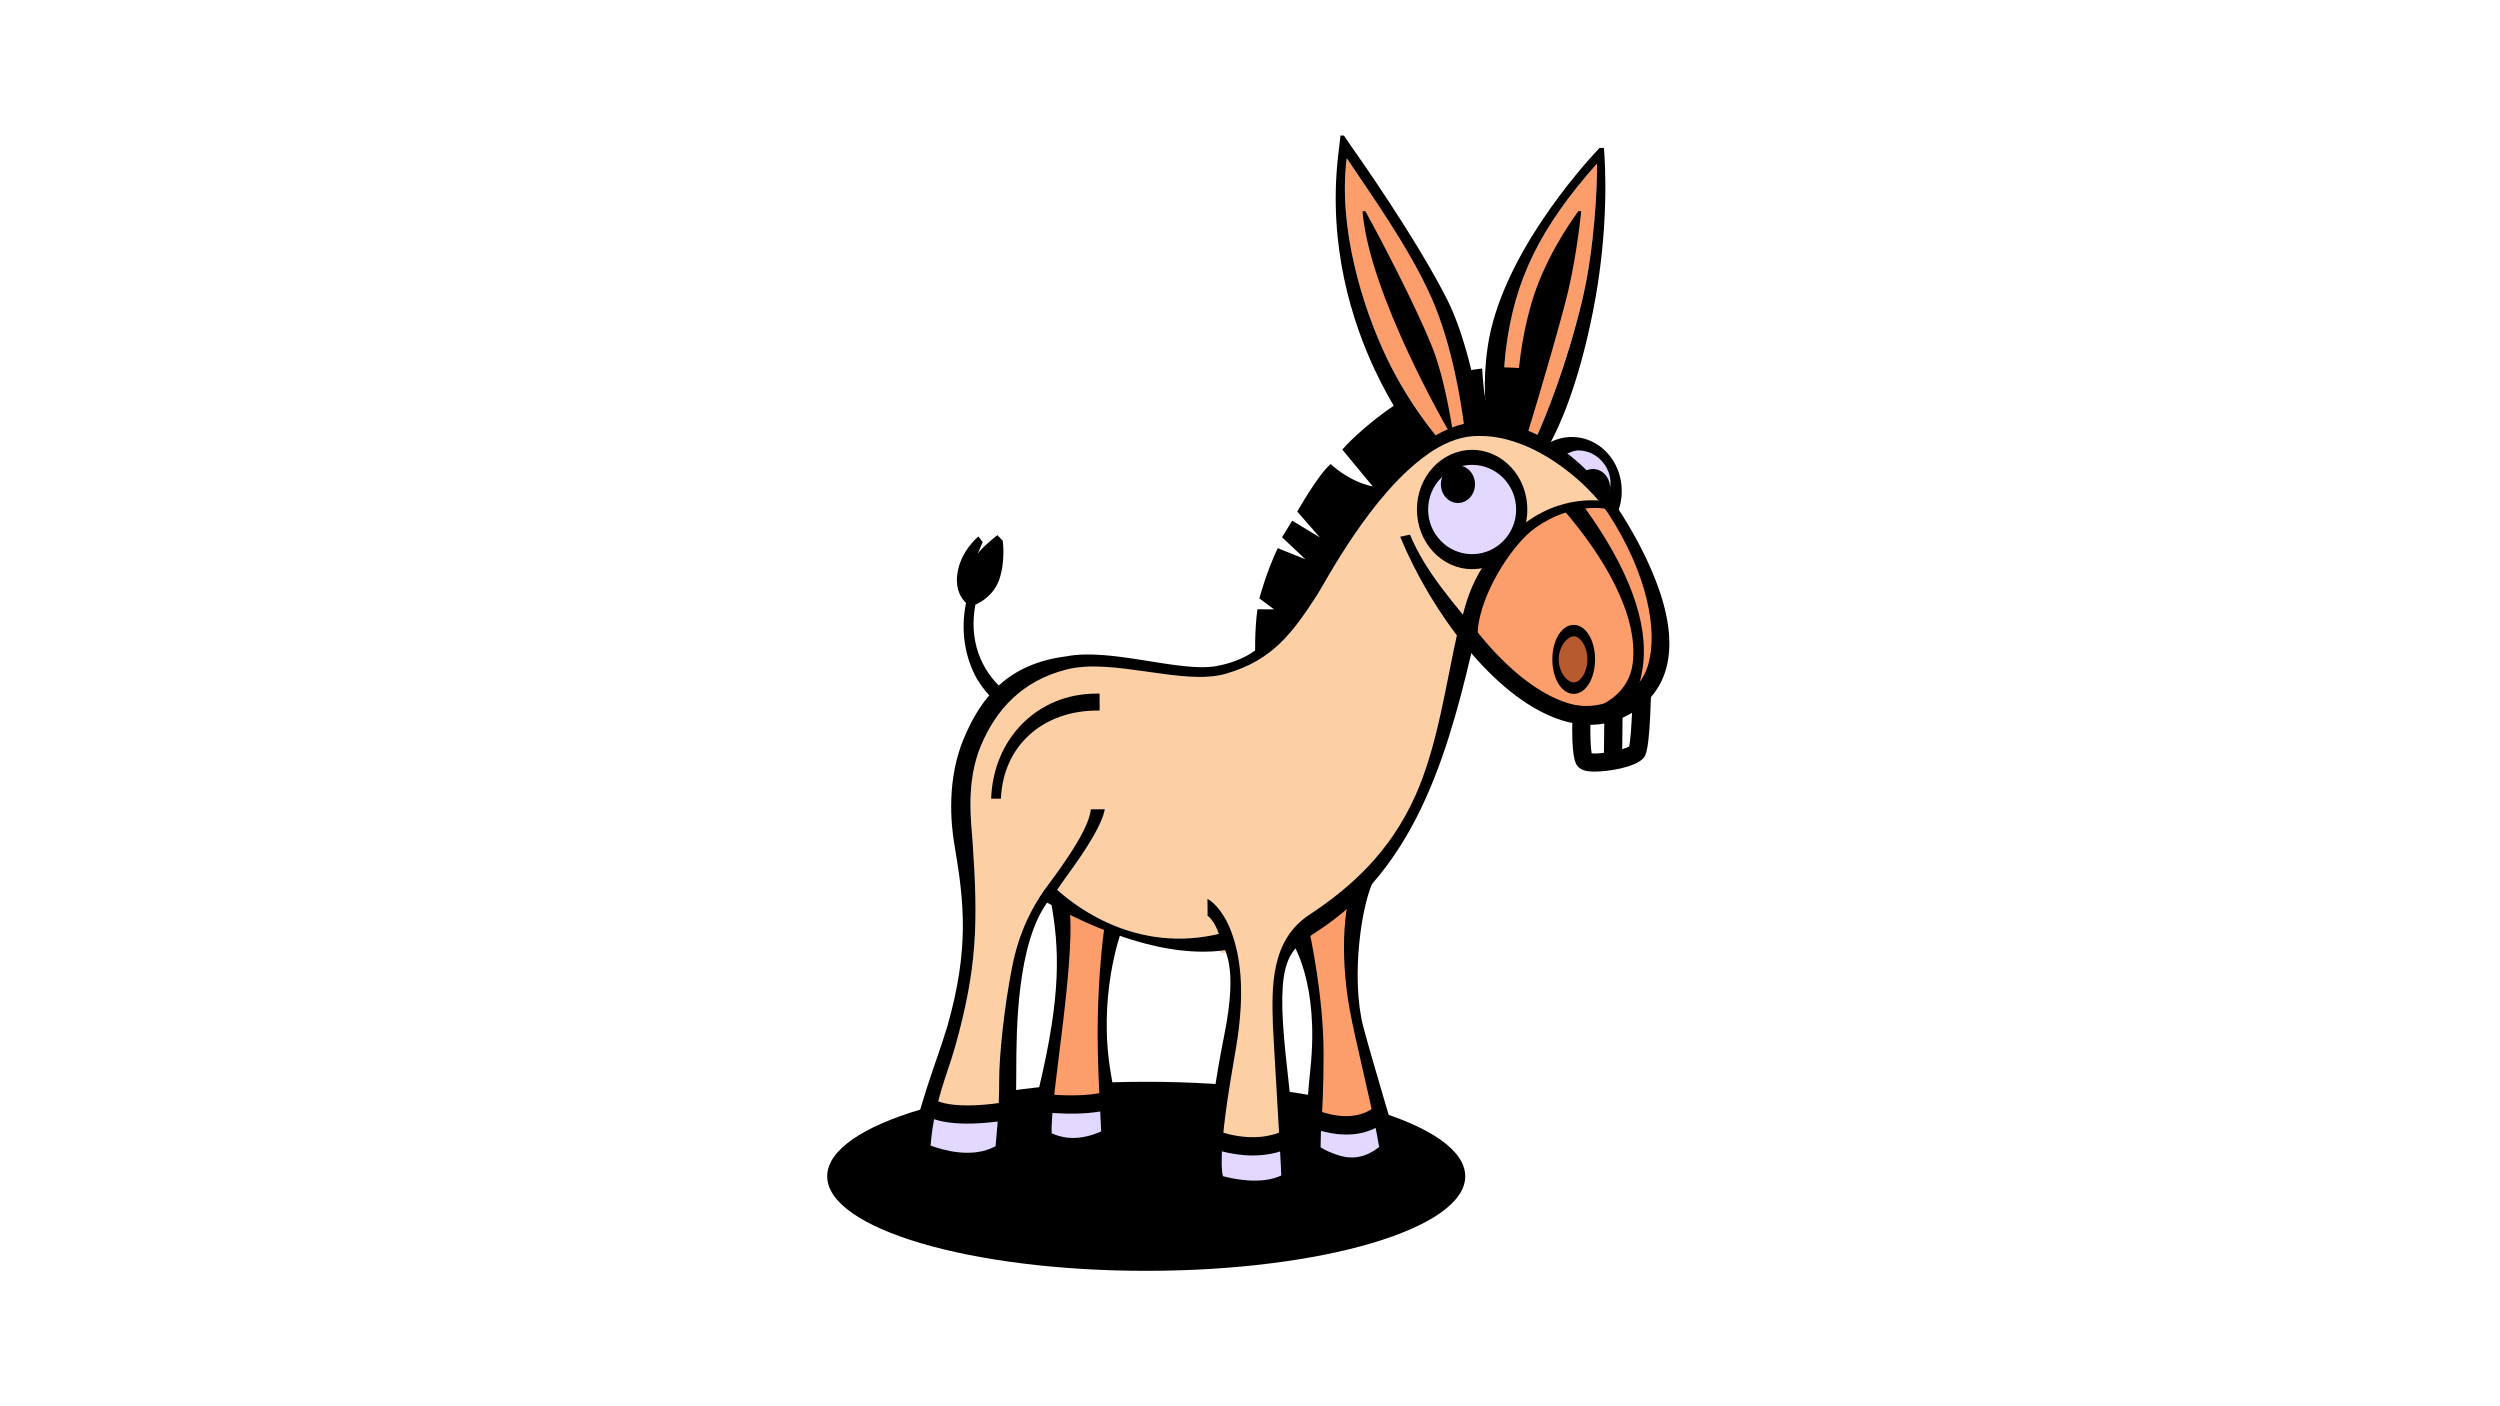 <?xml version="1.0" encoding="utf-8"?>
<!-- Generator: Adobe Illustrator 23.0.2, SVG Export Plug-In . SVG Version: 6.00 Build 0)  -->
<svg version="1.1" id="Layer_1" xmlns="http://www.w3.org/2000/svg" xmlns:xlink="http://www.w3.org/1999/xlink" x="0px" y="0px"
	 viewBox="0 0 1920 1080" style="enable-background:new 0 0 1920 1080;" xml:space="preserve">
<style type="text/css">
	.st0{fill:#FCD0A4;}
	.st1{fill:#FC9E6B;}
	.st2{fill:#E3D8FF;}
	.st3{fill:#B75A30;}
</style>
<g>
	<path class="st0" d="M1125.8,496.7c-20.2-24.6-38.1-54.6-50.5-84.5l7.6-1.6c11.9,28.7,34.4,53.7,53.7,77.2
		c20.8,25.4,42.5,42.8,62.6,50.5c15.4,5.9,29.6,5.8,42.1-0.3c13.1-6.4,21.2-15.6,24.7-28.2c7.1-25.7-0.8-69.3-30.9-115.5
		c-15.3-23.5-59.5-62.5-103.8-59.3c-11.7,0.8-23.3,5.9-34.4,13.5l-0.4,0.4c0,0,0,0,0,0c-43.4,30.1-79.1,99.1-84.9,108
		c-18.8,28.8-33.9,50.3-70.3,60.6c-32.8,9.4-86.2-12.6-122.2-3.3c-33.9,8.7-54.1,30.6-65.8,58.6c-11.7,28.1-7.4,58.5-6.3,74.4
		c4.3,61.2,3.6,96.4-13.6,157.1c-5.8,20.6-16.2,42.7-18.7,75.5c9.1,3.4,31.9,10.3,49.9,0.5c0.6-8.2,2.8-25.1,2.8-51.7
		c0-16.8,3.4-53.4,10-86.5c5.6-27.9,15.8-45.7,24.6-58.5c3.1-4.5,34.6-44.2,35.7-62.1h10.8c-1.8,10.9-13.4,29.7-29.5,51.7
		c-2.6,3.5-4.9,7.1-7.1,10.2c16,14.4,65.4,51.7,132.2,31.7l2.5,13c24.4-15.7,44.1-30.5,65.8-48.2c35-29,38.6-25.1,72.6-55.1"/>
	<path class="st1" d="M1034.3,121.5c-6.7,51.9,11.3,113.2,31.3,154.6c13.5,28,29.5,49.1,37.1,58.3c7.5-4.3,14.7-7.3,21.6-8.8
		c-2.1-16.4-9-60.5-24.6-96.3C1082.5,190,1050.1,145.2,1034.3,121.5z"/>
	<path class="st1" d="M1226.5,125.6c-44.2,49.8-63.3,89.7-69.9,142.5c-3.9,31.2-0.3,52.6,0.8,57.8c8.3,1.7,16.1,4.5,23.3,8
		c6-13.5,22.1-52.1,34.4-103.6C1224.6,190.8,1226.9,142.2,1226.5,125.6z"/>
	<path class="st0" d="M945.2,729.2c-2.9,0.5-5.8,0.9-8.7,1.2C939.2,733.9,943.2,730.4,945.2,729.2z"/>
</g>
<path class="st2" d="M1235.6,383.9c0.6,0.5,1.2,0.9,1.9,1c1,0,1.8-0.8,2.4-1.6c3.4-4.6,3.7-11,1.9-16.4c-1.8-5.4-5.3-10.1-9.2-14.3
	c-2-2.2-4-4.3-6.5-5.9c-2.6-1.7-5.5-2.7-8.5-3.5c-3.5-1-7.1-1.8-10.7-1.4c-4,0.4-10,2.9-8.1,7.6c1.7,4.2,8.2,8.8,11.4,12
	C1218.3,369.4,1226.8,376.9,1235.6,383.9z"/>
<circle class="st2" cx="1130.5" cy="393.8" r="36.8"/>
<g>
	<ellipse cx="880.3" cy="903.4" rx="245" ry="72.6"/>
</g>
<path class="st0" d="M708,886.8c20.8,2.4,42.2,4.8,62.6-0.1c1.4-0.3,2.9-0.8,3.7-2c0.8-1.1,0.7-2.5,0.6-3.9
	c-0.9-16.3-1.8-32.6-2.7-48.9c-0.4-6.6-0.7-13.2-2.5-19.6c-5-17.8-39.5-42.2-45.6-13.7C722.5,806.2,705.1,886.4,708,886.8z"/>
<path class="st1" d="M1126.7,485c0,0,16.7-59.4,47.4-80.1c30.7-20.7,60.1-17.8,60.1-17.8s34.6,44.1,37.4,77.6
	c2.8,33.5,6.7,74.2-33.8,82.9c-40.5,8.7-61.7-12.6-71.7-20.4C1156,519.4,1126.7,485,1126.7,485z"/>
<g>
	<path d="M1134.8,486.3l-14-0.6c5.6-33.9,17.9-60.1,50.7-84.2c33.2-24.4,64.9-15.9,66.2-15.6l2.4,7.3c0,0-5.7-4.8-24.6-2.5
		c-18.1,2.2-35,12.3-43.3,20.5C1154.3,428.8,1135.7,461.9,1134.8,486.3z"/>
</g>
<g>
	<path class="st2" d="M713.1,853.2c-2.5,9.1-4.7,18.4-6.5,27.7c-0.7,3.2-1.3,6.8,0.2,9.7c19.3-5.3,40.4,5.1,59.6-0.5
		c1-0.3,2-0.6,2.7-1.4c0.6-0.7,0.8-1.8,1-2.7c1.2-7.4,1.5-14.9,0.9-22.4c-0.2-2.4,0-8.2-1.9-9.9c-1.9-1.6-6.5-0.3-8.8-0.2
		C744.6,854.5,728.8,854.4,713.1,853.2z"/>
	<path class="st2" d="M802.5,869c0.1,2.1,0.3,4.3,1.7,5.8c1.3,1.3,3.2,1.7,5,2c7.8,1.4,15.7,2,23.6,2c5.4,0,10.9-0.4,15.6-3.1
		c1.4-0.8,2.8-1.9,3.6-3.3c1.4-2.4,1.1-5.5,0.6-8.2c-0.8-4.2-1.9-8.3-3.3-12.4c-0.7-1.9-1.4-3.8-2.9-5c-3.4-2.8-8.5-1-12.6,0.7
		c-7.6,3.2-15.5,5.5-23.7,6.9c-2.7,0.5-6.1,0.3-7.6,3C801.1,860.3,802.4,866,802.5,869z"/>
	<path class="st2" d="M936.4,908.3c0.1,0.8,0.3,1.6,0.9,2.1c0.5,0.5,1.3,0.5,2,0.5c13,0.6,26,0,38.8-1.6c2.5-0.3,5.2-0.8,6.9-2.7
		c1.2-1.4,1.6-3.2,1.9-5c0.8-5,1-10.1,0.6-15.2c-0.2-2.2-0.6-4.4-1.8-6.2c-2.5-3.4-7.4-3.9-11.6-3.7c-6.6,0.3-13.1,1.4-19.7,1.8
		c-6.7,0.4-13-1.5-19.3-1.6C932.8,886.4,935,898.8,936.4,908.3z"/>
	<path class="st2" d="M1019.8,888.6c3.8,2.6,8.3,4,12.7,5.2c5.2,1.3,10.6,2.3,15.9,1.6c5.3-0.7,10.6-3.2,13.5-7.7
		c3.3-5.1,3.1-11.7,2.5-17.7c-0.4-3.9-1.1-8.2-4.2-10.5c-1.5-1.1-3.4-1.5-5.3-1.7c-9.5-0.7-18.2,5.5-27.6,6.6
		c-4.6,0.6-8.3-0.6-12.7-1.6c-4.6-1-5,1-5,5.8C1009.5,876.3,1013.3,884.2,1019.8,888.6z"/>
</g>
<g>
	<path class="st1" d="M854.6,714.8c0,0-11.7,68.7-8.4,111.1s0.7,20.5,0.7,20.5c-35.7,19-43.9,0.4-43.9,0.4s-3.7,27.2,1.9-10.8
		c5.6-38,15.6-108.3,8.9-145.1"/>
	<path d="M820.9,886.7c-13.8,0-22-4.9-24.1-6.4c-3.9-2.4-3.5-6.6-3.1-11.5c0.6-6.6,0.7-18.3,4.4-33.9c17-71.3,15.6-106.2,9-142.8
		l13.6,0.4c7.1,38.9-14.5,151.3-13,177.9c5.4,2.3,18.1,7.4,38-1.5c-0.5-14.2-3.3-53.4-2.6-87.1c0.7-35.1,3.7-59.9,5.3-71.6l13,4.1
		c-0.8,3.1-18.7,51.1-8.1,111.1c4.6,26.2,5,35.8,6.2,38.6l14.1,4.2l-15,8C843.3,884.2,830.7,886.7,820.9,886.7z"/>
</g>
<g>
	<path class="st1" d="M999.2,722c0,0,12.3,56.9,12.3,101.6c0,44.7,1.1,16.4,1.1,35.3c0,0,16,21.2,46.1-6.7c0,0-13.6-40.4-14.9-65.5
		c-2.2-42.4-6.7-94.9,6.7-117.2"/>
	<path d="M1038.4,903c-19.6,0-33.8-13.3-34-13.5l-2.2-2.1v-3c0-7.8,1.4-37,4.2-63.6c7-66.4-14-96.8-14.1-97.3l13-9.8
		c0.5,2.4,11.2,50.6,11.2,95.4c0,27.3-1,45.2-1.7,53c-0.3,4.1-0.5,13.8-0.6,19c2.6,1.9,9.2,4.9,15.2,6.6c10.4,2.9,20.4,0.7,29.8-6.8
		c-4.2-26.1-18.4-81.9-22.7-105.9c-7.6-42.2-5.3-87,8-109.1l12,7.2c-11,18.4-19.3,78.3-9.4,115.8c7.3,27.3,28.1,96.5,28.1,96.5
		l-3.2,3C1060.2,899.4,1048.6,903,1038.4,903z"/>
</g>
<g>
	<path class="st0" d="M928.8,697.5c0,0,30.1,5.6,13.4,106s-11.2,48-5.6,71.4c0,0,25.7,13.8,48-0.7c0,0-1.1-33.9,0-66.2
		c1.1-32.4-8.6-77.6,24.6-99.3c74.8-49.1,98.2-139.5,117.4-223.6"/>
	<path d="M963.4,920.8c-16.8,0-31.4-4.9-32.3-5.2l-3.6-1.3l-0.9-3.7c-0.8-3.2,0-47.5,13.5-114.9c11.2-55.8,0.2-65.1-3.6-77.3
		c-3.9-12.2-9.2-15.1-9.2-15.2c0.3,0.1,0-12.7,0-12.7c1.9,0.4,11.2,7,17.8,23.7c7.7,19.7,11.4,47.4,4.2,90.3
		c-1.4,8.3-2.6,15.7-3.8,22.5c-10.4,62.1-6.7,74.7-6.3,76.3c8.3,2.2,29.4,6.7,44.8-0.5c-0.3-13.5-6.2-108.1-6.4-115.3
		c-0.9-29.1-1.9-65.3,27.9-84.9c32.5-21.4,62.2-48.5,81.5-91.5c17.3-38.6,23.5-86.4,32.9-127.8l13.6,3.1
		c-9.6,42.1-20.5,86.5-38.3,126.2c-20.4,45.6-47.3,78.8-82.1,101.7c-23.3,15.3-33.7,20.1-25.6,96.8c5.9,55.9,10.8,94,10.9,94.6
		l0.5,4.3l-3.6,2.4C985.5,918.9,974,920.8,963.4,920.8z"/>
</g>
<g>
	<g>
		<path d="M1224.6,592.6c-1,0-2,0-2.8-0.1c-3.3-0.2-7.9-0.9-10.5-4.5c-1.2-1.6-4.8-6.4-3.6-39.1l0.3-7.3l7.2,0.5
			c20.1,1.5,41.7-12.7,41.9-12.8l11.2-7.5l-0.4,13.5c-1.2,42.4-4.1,45.3-6,47.2C1255.4,589.3,1235.4,592.6,1224.6,592.6z
			 M1222.8,580.3L1222.8,580.3L1222.8,580.3z M1222.4,578.6c6.6,0.7,23.8-2.4,28.8-5.3c0.9-3.9,1.7-14.6,2.2-26
			c-8.1,3.9-19.8,8.2-32,8.9C1221.3,565.3,1221.6,574.5,1222.4,578.6z M1220.8,578.3"/>
	</g>
	<g>
		
			<rect x="1220.5" y="559" transform="matrix(1.199858e-02 -1 1 1.199858e-02 658.095 1798.097)" width="36.8" height="14"/>
	</g>
</g>
<g>
	<path d="M1242.2,553l-4.5-5.4l-6.4-7c0.5-0.4,19.8-8.8,22.6-31c4.9-38.3-24.2-84.7-53.1-118l16-2.1c33.7,46.7,49.8,88.6,44.8,123.3
		C1257.8,539.9,1242.9,552.5,1242.2,553z"/>
</g>
<g>
	<path d="M1130.6,437.1c-23.4,0-42.4-20.5-42.4-45.8s19-45.8,42.4-45.8s42.4,20.5,42.4,45.8S1154,437.1,1130.6,437.1z M1130.6,357
		c-18.6,0-33.8,15.4-33.8,34.3s15.1,34.3,33.8,34.3c18.6,0,33.8-15.4,33.8-34.3S1149.2,357,1130.6,357z"/>
</g>
<g>
	<path d="M1242.7,392.7l-13.1-5c1.3-3.4,5-1.5,7-13.6c2.2-13-8.7-28.2-24.6-28.2c-4.8,0-14.2,5.2-18.2,8.2l-8.3-11.3
		c6.4-4.7,13.9-7.2,21.7-7.2c21.1,0,38.3,18.5,38.3,41.3C1245.6,382.3,1244.6,387.7,1242.7,392.7z"/>
</g>
<g>
	<g>
		<path d="M771.5,530.6c4.4,4.8,8.5,7.8-3.7,7.8c-3.3,0-8.1-2.2-17.4-16.8c-9.4-16.8-12.8-37.3-8.5-58.6c-3.5-3.2-8-9.7-6.8-21.2
			c2-18.3,16.3-29.8,16.3-29.8l3.3,4.3c-1,2.8-3.9,9.1-3.9,9.1C754.4,420,766,411,766,411l4.1,4.3c0,0,2.3,15.9-2.8,30.1
			c-4.1,11.3-13.1,16.7-18.2,19C744,491,752.8,514.8,771.5,530.6z"/>
	</g>
	<g>
		<ellipse cx="1119.7" cy="371.9" rx="13.1" ry="14.4"/>
	</g>
	<g>
		<path d="M1223.4,360.2c-3.9,0-7.4,1.8-9.8,4.8l19.9,18.7c1.9-2.5,3-5.7,3-9.2C1236.5,366.7,1230.7,360.2,1223.4,360.2z"/>
	</g>
	<g>
		<path d="M964,503.2c0,0-0.6-18.5,1.7-35.3l12.8,0.1l-11.3-8.4c0,0,5.1-19.7,14.1-38.6l21.2,8.5l-17.9-16.9l7.8-12.7l21.2,12.8
			l-17.3-19.8c0,0,16.2-28.7,25.7-36.5c0,0,13.4,13.3,32.3,17.2l-23.4-28.3c0,0,15.1-18,45.2-37.5l24.6,35.2c0,0-38,30.7-61.4,59.2
			C1015.9,430.7,986.9,489.8,964,503.2z"/>
	</g>
	<g>
		<g>
			<path d="M1146,282.2c-2.6,10.4-3.9,21-3.2,31.7c-3.3-10-3.8-20.4-4.5-30.9c-3.8,0.5-9,1.1-12.3,2l6.1,45.8l34.6,5.6l13.4-52.5
				C1180,283.9,1161.7,281.6,1146,282.2z"/>
		</g>
	</g>
</g>
<g>
	<path d="M828.4,855.2c-13.4,0.4-25.6-0.9-26.4-1l1.5-13.9c8.6,0.9,33.6,2.3,45.9-2.2l4.8,13.1C847,853.9,837.4,854.9,828.4,855.2z"
		/>
</g>
<g>
	<path d="M962.1,887.4c-18.3,0-32.9-6.1-33.8-6.5l5.5-12.9c0.3,0.1,28.7,11.9,52.2,0.2l6.3,12.5
		C982.2,885.7,971.7,887.4,962.1,887.4z"/>
</g>
<g>
	<path d="M1039.1,871.1c-16.8,1.5-31.5-4.9-32.4-5.4l5.7-12.8l-2.9,6.4l2.8-6.4c0.3,0.1,25.7,11.1,43-2.5l8.6,11
		C1056.1,867.7,1047.3,870.4,1039.1,871.1z"/>
</g>
<ellipse class="st3" cx="1208.5" cy="506" rx="13.4" ry="23.4"/>
<g>
	<path d="M1208.6,532.9c-9.2,0-16.4-11.6-16.4-26.5s7.2-26.5,16.4-26.5s16.4,11.6,16.4,26.5S1217.8,532.9,1208.6,532.9z
		 M1208.7,488.7c-4.9,0-11.6,7.6-11.6,17.7c0,10.1,6.7,17.7,11.6,17.7c4.9,0,10.4-7.6,10.4-17.7
		C1219.1,496.3,1213.6,488.7,1208.7,488.7z"/>
</g>
<g>
	<path d="M770.5,846.7c-46.2,6.8-55.1-3.8-55.2-3.9c0.3,0.3,0.3,0.5,0.3,0.5l-4.5,2.3v11.3c1.8,1,4.1,2,6.8,2.8
		c4.6,1.5,9.9,2.4,15.9,2.9c10.7,0.8,23.6,0.1,38.7-2.1L770.5,846.7z"/>
</g>
<g>
	<path d="M842.8,545.7c-41.8,0-72.4,26.9-74.1,67.7h-7.5c1.6-46.3,35.7-80.7,80.7-80.7c0.9,0,1.7,0,2.6,0v13
		C844,545.7,843.4,545.7,842.8,545.7z"/>
</g>
<path d="M1269.8,441.4c-6.8-16.7-16.3-34.3-28.2-52.5c-3-4.6-21.4-31.7-50.6-49.4c6.5-12,21.1-43.3,32.4-100.3
	c12.5-62.8,9.5-112.8,8.4-125.6h-3.4c-14.5,15.4-76.1,84.6-85.9,153.1c-3.9,27-1.7,47.3,0.1,57.3c-1.6-0.1-3.1-0.1-4.7,0
	c-2.7-17.2-11.1-63.6-26.6-94.2c-24-47.3-68.7-110.5-70.8-113.5l-8.4-12.2h-2.6l-1.8,15.4c-8,70,11.1,128.5,28.5,165.3
	c13.1,27.8,27.1,47.5,34.6,57.1c-26.9,19.7-57.3,55.5-91,107.2c-16,24.5-21.8,54.1-65.3,62.4c-27.7,5.3-81.2-14.2-115.7-7.4l-0.1,0
	c-44.1,5.7-65,30.7-78.5,63.1c-13.1,31.3-10.1,64.9-7.1,82.2c7.6,44.3,11.2,79.7-5.4,138.4c-5.7,20.3-27.1,73.4-27.1,96.6v4.4
	l3.9,1.9c1.1,0.5,18.2,8.7,38.3,8.7c10.6,0,22-2.3,32.3-9.1l2.8-1.9l0.3-3.4c0-0.3,2.3-26.9,2.3-61.4c0-34.5,0.7-98.2,23.7-130.4
	c7.8,4.5,23.5,13.1,43.4,20.9c28.2,11.2,53.8,16.8,76.5,16.8c8,0,15.5-0.7,22.7-2.1l-2.7-13.7c-66.9,20-116.2-17.3-132.2-31.7
	c2.2-3.1,4.5-6.7,7.1-10.2c16.2-22,27.7-40.8,29.5-51.7h-10.8c-1.1,17.9-32.6,57.6-35.7,62.1c-8.8,12.8-19,30.6-24.6,58.5
	c-6.6,33.1-10,69.7-10,86.5c0,26.6-2.2,43.5-2.8,51.7c-18,9.8-40.8,2.9-49.9-0.5c2.5-32.7,12.9-54.8,18.7-75.5
	c17.2-60.7,17.8-96,13.6-157.1c-1.1-15.9-5.4-46.3,6.3-74.4c11.7-28,31.9-50,65.8-58.6c36-9.2,89.4,12.7,122.2,3.3
	c36.4-10.4,51.6-31.9,70.3-60.6c5.8-8.9,41.5-77.9,84.9-108c0,0,0,0,0,0l0.4-0.4c11.1-7.6,22.7-12.7,34.4-13.5
	c44.3-3.2,88.4,35.8,103.8,59.3c30.1,46.2,38.1,89.8,30.9,115.5c-3.5,12.6-11.6,21.8-24.7,28.2c-12.5,6.1-26.7,6.2-42.1,0.3
	c-20.1-7.7-41.8-25.1-62.6-50.5c-19.3-23.5-41.9-48.5-53.7-77.2l-7.6,1.6c12.4,29.9,30.3,60,50.5,84.5
	c22.4,27.3,46.1,46.2,68.5,54.7c19.2,7.3,37.1,7,53.2-0.8c16.7-8.1,27.5-20.6,32.1-37.1C1284.9,494.3,1281.7,470.1,1269.8,441.4z
	 M1065.6,276.1c-20-41.4-38-102.7-31.3-154.6c15.7,23.7,48.2,68.6,65.3,107.7c15.7,35.8,22.5,80,24.6,96.3
	c-6.9,1.6-14.1,4.5-21.6,8.8C1095.1,325.1,1079.1,304.1,1065.6,276.1z M1156.6,268.1c6.6-52.8,25.7-92.7,69.9-142.5
	c0.3,16.6-1.9,65.3-11.3,104.7c-12.3,51.5-28.4,90-34.4,103.6c-7.3-3.5-15-6.3-23.3-8C1156.4,320.7,1152.7,299.3,1156.6,268.1z"/>
<path d="M1099.4,265.2c-12.8-31.5-38.6-80.9-50.8-103h-2.2c5.1,63.6,65.6,167.8,65.6,167.8l3.3-1.3
	C1111.5,305.3,1106.4,282.4,1099.4,265.2z"/>
<path d="M1212.2,162.2c-7.1,9.6-26.6,38.1-36.1,70.9c-16.2,55.8-9.5,101.6-9.5,101.6l5,3.3c0,0,16.8-54.2,30.1-103.8
	c7.8-29,11.6-61.5,12.7-72H1212.2z"/>
</svg>
